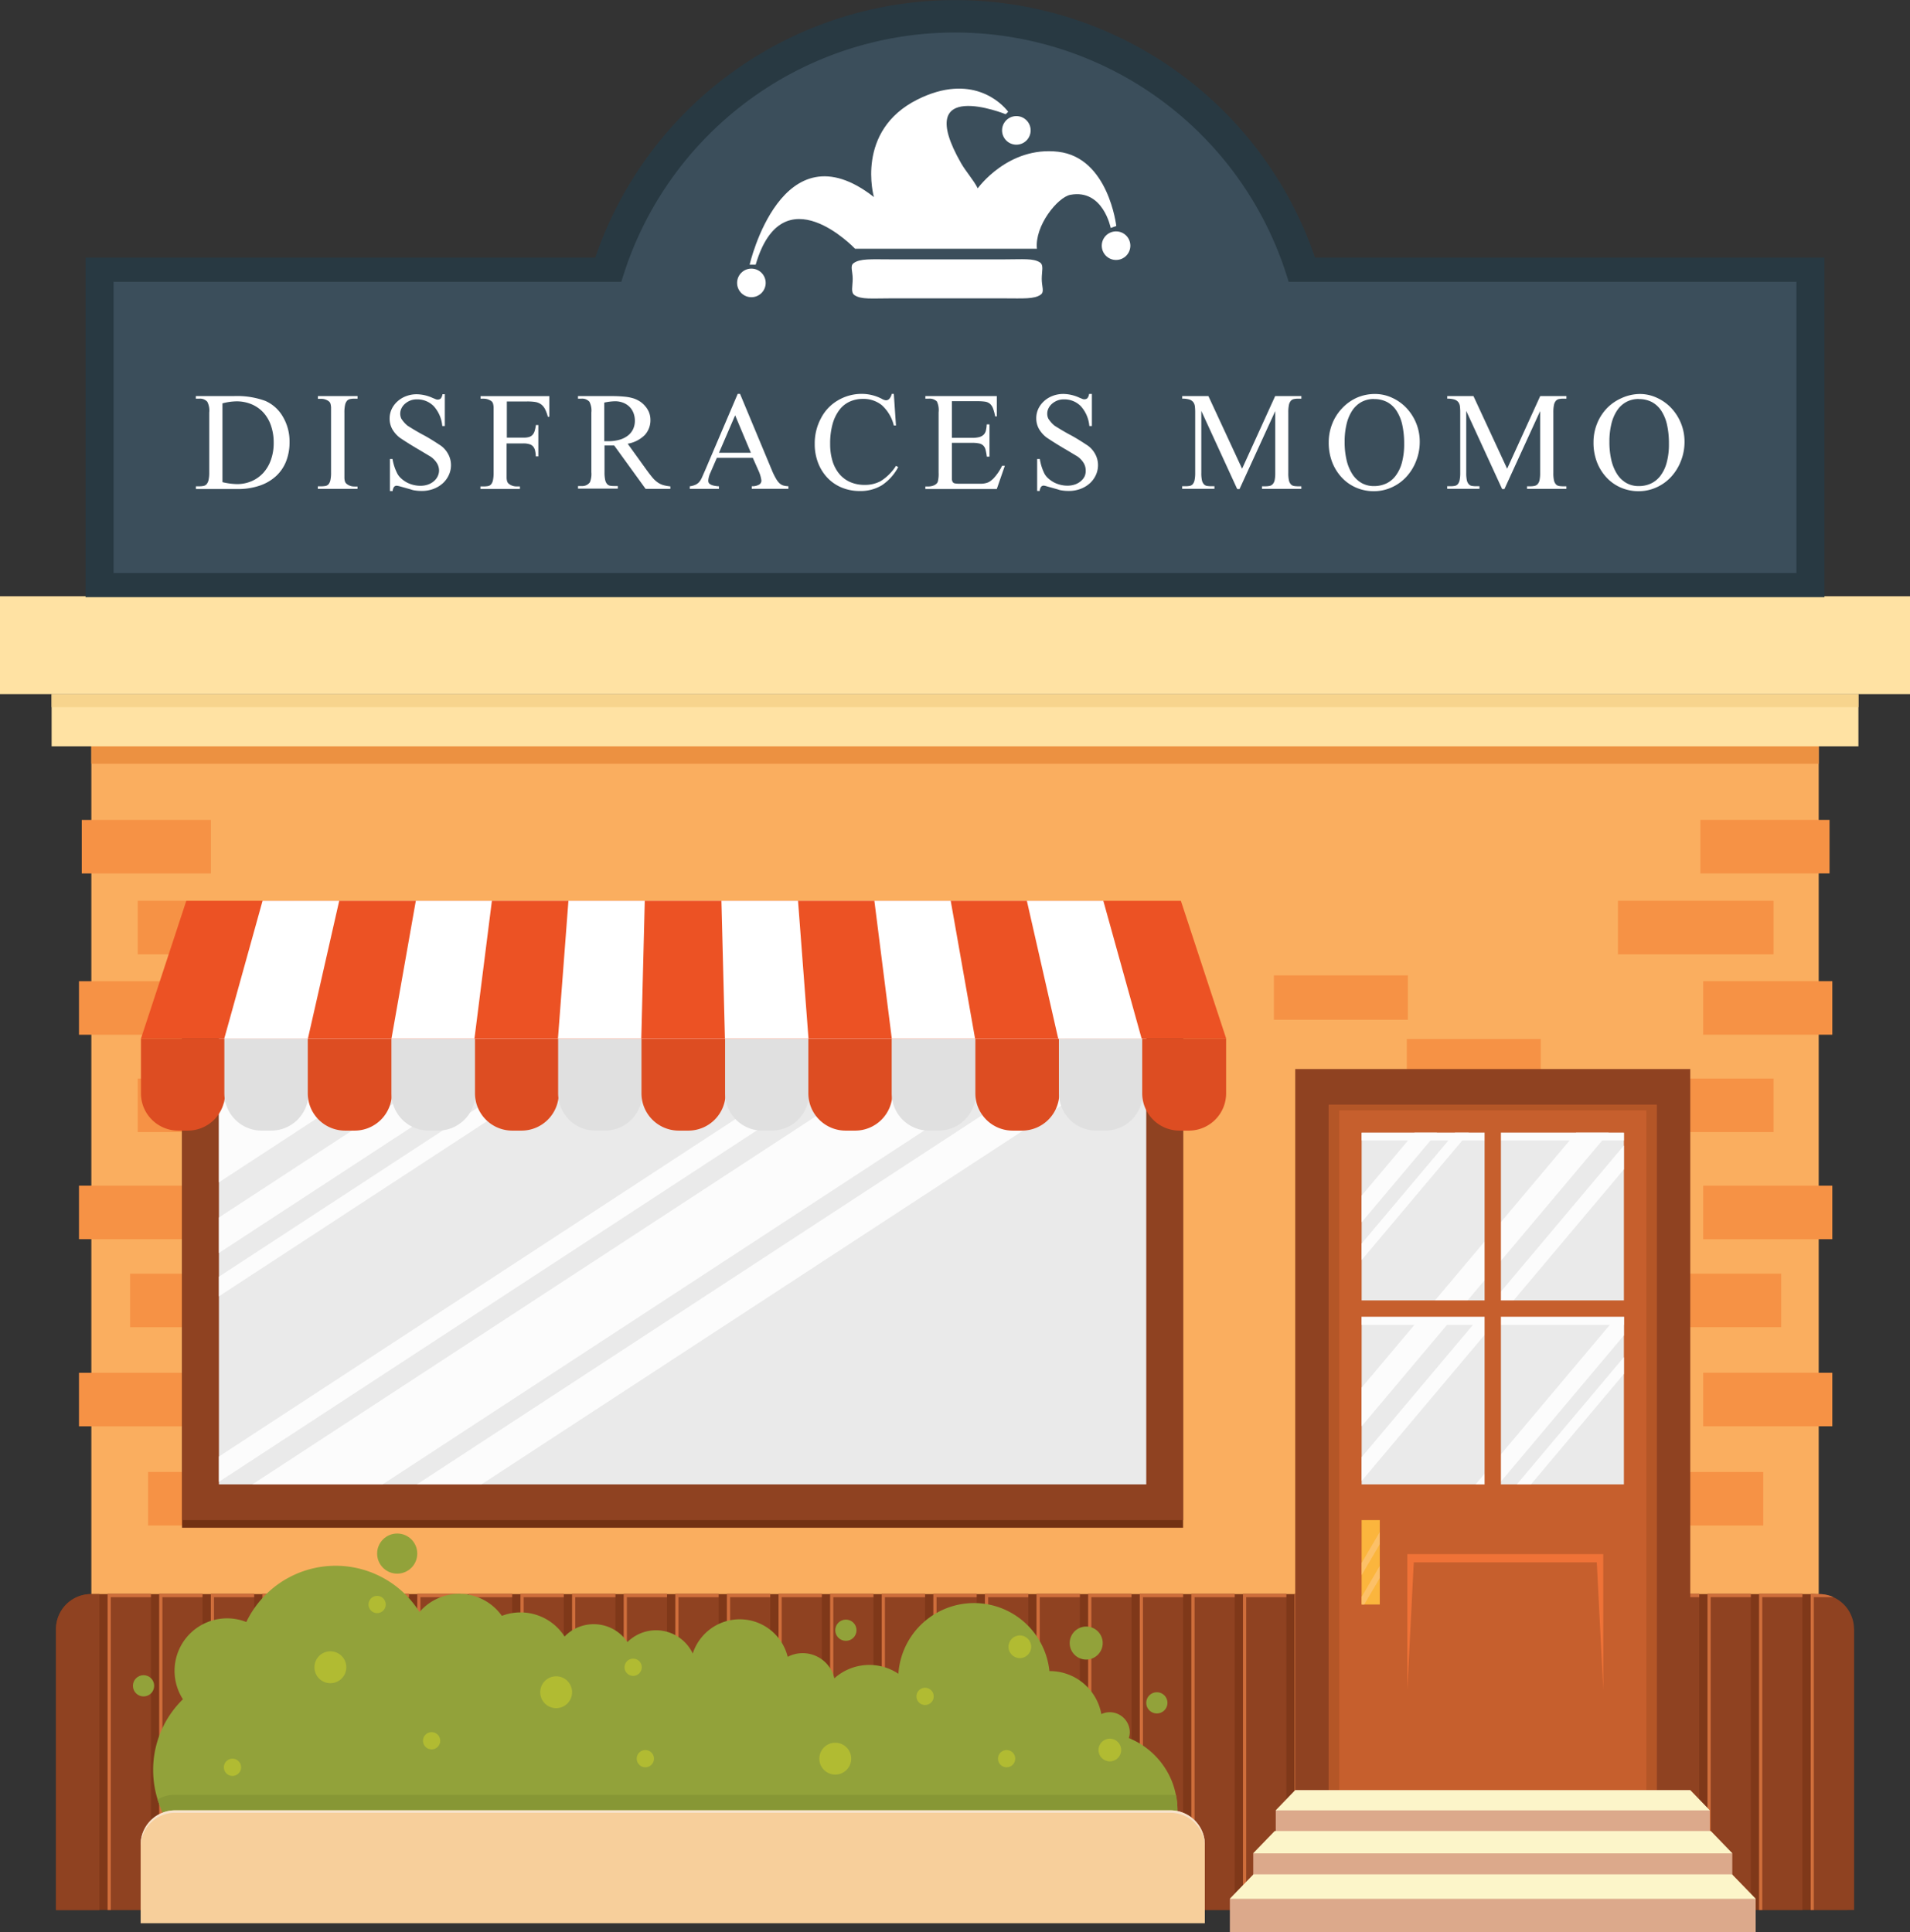 <?xml version="1.0"?>
<svg id="Capa_1" data-name="Capa 1" xmlns="http://www.w3.org/2000/svg" viewBox="0 0 499.62 505.48" width="499.62" height="505.48"><rect x="0" y="0" width="499.62" height="505.48" fill="#333333" stroke="none"/><defs><style>.cls-1{fill:#faae5f;}.cls-2{fill:#f69245;}.cls-3{fill:#7f3819;}.cls-4{fill:#8f4221;}.cls-5{fill:#cf6e3b;}.cls-6{fill:#c65f2d;}.cls-7{fill:#b45627;}.cls-8{fill:#eaeaea;}.cls-9{fill:#fcfcfc;}.cls-10{fill:#fbb53d;}.cls-11{fill:#fcc068;}.cls-12{fill:#ef7237;}.cls-13{fill:#ec9141;}.cls-14{fill:#ffe2a3;}.cls-15{fill:#f7d48d;}.cls-16{fill:#92a23a;}.cls-17{fill:#879735;}.cls-18{fill:#f7cf9b;}.cls-19{fill:#f7e3cc;}.cls-20{fill:#b1bb32;}.cls-21{fill:#723112;}.cls-22{fill:#61a383;}.cls-23{fill:#dca98b;}.cls-24{fill:#fcf5c9;}.cls-25{fill:#ec5224;}.cls-26{fill:#dd4d22;}.cls-27{fill:#e0e0e0;}.cls-28{fill:#fff;}.cls-29{fill:#283942;}.cls-30{fill:#3b4e5b;}</style></defs><title>2</title><g id="Objects"><rect class="cls-1" x="23.9" y="182.36" width="451.84" height="306.63"></rect><rect class="cls-2" x="367.99" y="271.8" width="35.04" height="11.61"></rect><rect class="cls-2" x="333.23" y="255.16" width="35.04" height="11.61"></rect><rect class="cls-2" x="444.79" y="214.49" width="33.78" height="14"></rect><rect class="cls-2" x="445.52" y="256.68" width="33.78" height="14"></rect><rect class="cls-2" x="423.22" y="235.66" width="40.72" height="14"></rect><rect class="cls-2" x="445.52" y="310.18" width="33.78" height="14"></rect><rect class="cls-2" x="445.52" y="359.12" width="33.78" height="14"></rect><rect class="cls-2" x="423.22" y="282.15" width="40.72" height="14"></rect><rect class="cls-2" x="433.04" y="333.19" width="32.88" height="14"></rect><rect class="cls-2" x="428.35" y="385.08" width="32.88" height="14"></rect><rect class="cls-2" x="21.39" y="214.5" width="33.78" height="14"></rect><rect class="cls-2" x="20.66" y="256.69" width="33.78" height="14"></rect><rect class="cls-2" x="36.02" y="235.66" width="40.72" height="14"></rect><rect class="cls-2" x="20.66" y="310.17" width="33.78" height="14"></rect><rect class="cls-2" x="20.66" y="359.13" width="33.78" height="14"></rect><rect class="cls-2" x="36.02" y="282.15" width="40.72" height="14"></rect><rect class="cls-2" x="34.04" y="333.2" width="32.88" height="14"></rect><rect class="cls-2" x="38.73" y="385.07" width="32.88" height="14"></rect><path class="cls-3" d="M483.31,426.14v73.5H14.64v-73.5A9.16,9.16,0,0,1,23.79,417H474.14a9.31,9.31,0,0,1,1.59.14,8.82,8.82,0,0,1,2.22.69A9.16,9.16,0,0,1,483.31,426.14Z" transform="translate(0 0.02)"></path><path class="cls-4" d="M23.81,417H26v82.67H14.65v-73.5A9.17,9.17,0,0,1,23.81,417Z" transform="translate(0 0.02)"></path><rect class="cls-4" x="28.15" y="416.99" width="11.33" height="82.67"></rect><rect class="cls-4" x="41.65" y="416.99" width="11.33" height="82.67"></rect><rect class="cls-4" x="55.15" y="416.99" width="11.33" height="82.67"></rect><rect class="cls-4" x="68.65" y="416.99" width="11.33" height="82.67"></rect><rect class="cls-4" x="82.15" y="416.99" width="11.33" height="82.67"></rect><rect class="cls-4" x="95.65" y="416.99" width="11.33" height="82.67"></rect><rect class="cls-4" x="109.15" y="416.99" width="11.33" height="82.67"></rect><rect class="cls-4" x="122.65" y="416.99" width="11.33" height="82.67"></rect><rect class="cls-4" x="136.15" y="416.99" width="11.33" height="82.67"></rect><rect class="cls-4" x="149.65" y="416.99" width="11.33" height="82.67"></rect><rect class="cls-4" x="163.15" y="416.99" width="11.33" height="82.67"></rect><rect class="cls-4" x="176.65" y="416.99" width="11.33" height="82.67"></rect><rect class="cls-4" x="190.15" y="416.99" width="11.33" height="82.67"></rect><rect class="cls-4" x="203.65" y="416.99" width="11.33" height="82.67"></rect><rect class="cls-4" x="217.15" y="416.99" width="11.33" height="82.67"></rect><rect class="cls-4" x="230.65" y="416.99" width="11.33" height="82.67"></rect><rect class="cls-4" x="244.15" y="416.99" width="11.33" height="82.67"></rect><rect class="cls-4" x="257.65" y="416.99" width="11.33" height="82.67"></rect><rect class="cls-4" x="271.15" y="416.99" width="11.33" height="82.67"></rect><rect class="cls-4" x="284.65" y="416.99" width="11.33" height="82.67"></rect><rect class="cls-4" x="298.15" y="416.99" width="11.33" height="82.67"></rect><rect class="cls-4" x="311.65" y="416.99" width="11.33" height="82.67"></rect><rect class="cls-4" x="325.15" y="416.99" width="11.33" height="82.67"></rect><rect class="cls-4" x="338.65" y="416.99" width="11.33" height="82.67"></rect><rect class="cls-4" x="352.15" y="416.99" width="11.33" height="82.67"></rect><rect class="cls-4" x="365.65" y="416.99" width="11.33" height="82.67"></rect><rect class="cls-4" x="379.15" y="416.99" width="11.33" height="82.67"></rect><rect class="cls-4" x="392.65" y="416.99" width="11.33" height="82.67"></rect><rect class="cls-4" x="406.15" y="416.99" width="11.33" height="82.67"></rect><rect class="cls-4" x="419.65" y="416.99" width="11.33" height="82.67"></rect><rect class="cls-4" x="433.15" y="416.99" width="11.33" height="82.67"></rect><rect class="cls-4" x="446.65" y="416.99" width="11.33" height="82.67"></rect><rect class="cls-4" x="460.15" y="416.99" width="11.33" height="82.67"></rect><path class="cls-4" d="M485,426.14v73.5H473.64V417h2.17a9.16,9.16,0,0,1,9.16,9.16h0Z" transform="translate(0 0.02)"></path><polygon class="cls-5" points="28.98 417.83 39.48 417.83 39.48 416.99 28.15 416.99 28.15 499.66 28.98 499.66 28.98 417.83"></polygon><polygon class="cls-5" points="42.48 417.83 52.98 417.83 52.98 416.99 41.65 416.99 41.65 499.66 42.48 499.66 42.48 417.83"></polygon><polygon class="cls-5" points="55.98 417.83 66.48 417.83 66.48 416.99 55.15 416.99 55.15 499.66 55.98 499.66 55.98 417.83"></polygon><polygon class="cls-5" points="69.48 417.83 79.98 417.83 79.98 416.99 68.65 416.99 68.65 499.66 69.48 499.66 69.48 417.83"></polygon><polygon class="cls-5" points="82.98 417.83 93.48 417.83 93.48 416.99 82.15 416.99 82.15 499.66 82.98 499.66 82.98 417.83"></polygon><polygon class="cls-5" points="96.48 417.83 106.98 417.83 106.98 416.99 95.65 416.99 95.65 499.66 96.48 499.66 96.48 417.83"></polygon><polygon class="cls-5" points="109.98 417.83 120.48 417.83 120.48 416.99 109.15 416.99 109.15 499.66 109.98 499.66 109.98 417.83"></polygon><polygon class="cls-5" points="123.48 417.83 133.98 417.83 133.98 416.99 122.65 416.99 122.65 499.66 123.48 499.66 123.48 417.83"></polygon><polygon class="cls-5" points="136.98 417.83 147.48 417.83 147.48 416.99 136.15 416.99 136.15 499.66 136.98 499.66 136.98 417.83"></polygon><polygon class="cls-5" points="150.48 417.83 160.98 417.83 160.98 416.99 149.65 416.99 149.65 499.66 150.48 499.66 150.48 417.83"></polygon><polygon class="cls-5" points="163.98 417.83 174.48 417.83 174.48 416.99 163.15 416.99 163.15 499.66 163.98 499.66 163.98 417.83"></polygon><polygon class="cls-5" points="177.48 417.83 187.98 417.83 187.98 416.99 176.65 416.99 176.65 499.66 177.48 499.66 177.48 417.83"></polygon><polygon class="cls-5" points="190.98 417.83 201.48 417.83 201.48 416.99 190.15 416.99 190.15 499.66 190.98 499.66 190.98 417.83"></polygon><polygon class="cls-5" points="204.48 417.83 214.98 417.83 214.98 416.99 203.65 416.99 203.65 499.66 204.48 499.66 204.48 417.83"></polygon><polygon class="cls-5" points="217.98 417.83 228.48 417.83 228.48 416.99 217.15 416.99 217.15 499.66 217.98 499.66 217.98 417.83"></polygon><polygon class="cls-5" points="231.48 417.83 241.98 417.83 241.98 416.99 230.65 416.99 230.65 499.66 231.48 499.66 231.48 417.83"></polygon><polygon class="cls-5" points="244.98 417.83 255.48 417.83 255.48 416.99 244.15 416.99 244.15 499.66 244.98 499.66 244.98 417.83"></polygon><polygon class="cls-5" points="258.48 417.83 268.98 417.83 268.98 416.99 257.64 416.99 257.64 499.66 258.48 499.66 258.48 417.83"></polygon><polygon class="cls-5" points="271.98 417.83 282.48 417.83 282.48 416.99 271.14 416.99 271.14 499.66 271.98 499.66 271.98 417.83"></polygon><polygon class="cls-5" points="285.48 417.83 295.98 417.83 295.98 416.99 284.64 416.99 284.64 499.66 285.48 499.66 285.48 417.83"></polygon><polygon class="cls-5" points="298.98 417.83 309.48 417.83 309.48 416.99 298.14 416.99 298.14 499.66 298.98 499.66 298.98 417.83"></polygon><polygon class="cls-5" points="312.48 417.83 322.98 417.83 322.98 416.99 311.64 416.99 311.64 499.66 312.48 499.66 312.48 417.83"></polygon><polygon class="cls-5" points="325.98 417.83 336.48 417.83 336.48 416.99 325.14 416.99 325.14 499.66 325.98 499.66 325.98 417.83"></polygon><polygon class="cls-5" points="339.48 417.83 349.98 417.83 349.98 416.99 338.64 416.99 338.64 499.66 339.48 499.66 339.48 417.83"></polygon><polygon class="cls-5" points="352.98 417.83 363.48 417.83 363.48 416.99 352.14 416.99 352.14 499.66 352.98 499.66 352.98 417.83"></polygon><polygon class="cls-5" points="366.48 417.83 376.98 417.83 376.98 416.99 365.64 416.99 365.64 499.66 366.48 499.66 366.48 417.83"></polygon><polygon class="cls-5" points="379.98 417.83 390.48 417.83 390.48 416.99 379.14 416.99 379.14 499.66 379.98 499.66 379.98 417.83"></polygon><polygon class="cls-5" points="393.48 417.83 403.98 417.83 403.98 416.99 392.64 416.99 392.64 499.66 393.48 499.66 393.48 417.83"></polygon><polygon class="cls-5" points="406.98 417.83 417.48 417.83 417.48 416.99 406.14 416.99 406.14 499.66 406.98 499.66 406.98 417.83"></polygon><polygon class="cls-5" points="430.98 416.99 430.98 417.82 420.48 417.82 420.48 499.66 419.65 499.66 419.65 416.99 430.98 416.99"></polygon><polygon class="cls-5" points="444.48 416.99 444.48 417.82 433.98 417.82 433.98 499.66 433.15 499.66 433.15 416.99 444.48 416.99"></polygon><polygon class="cls-5" points="457.98 416.99 457.98 417.82 447.48 417.82 447.48 499.66 446.65 499.66 446.65 416.99 457.98 416.99"></polygon><polygon class="cls-5" points="471.48 416.99 471.48 417.82 460.98 417.82 460.98 499.66 460.15 499.66 460.15 416.99 471.48 416.99"></polygon><path class="cls-5" d="M479.62,417.8h-5.15v81.84h-0.83V417h2.17A9.19,9.19,0,0,1,479.62,417.8Z" transform="translate(0 0.02)"></path><rect class="cls-4" x="338.81" y="279.66" width="103.33" height="200"></rect><rect class="cls-6" x="347.61" y="288.99" width="85.73" height="190.67"></rect><rect class="cls-7" x="347.61" y="288.99" width="85.73" height="190.67"></rect><rect class="cls-6" x="350.3" y="290.49" width="80.36" height="189.16"></rect><rect class="cls-8" x="356.18" y="296.32" width="68.6" height="92"></rect><polygon class="cls-9" points="375.9 296.32 356.18 319.75 356.18 312.77 370.02 296.32 375.9 296.32"></polygon><polygon class="cls-9" points="384.21 296.32 356.18 329.63 356.18 325.32 380.59 296.32 384.21 296.32"></polygon><polygon class="cls-9" points="420.81 296.32 356.18 373.12 356.18 363 412.29 296.32 420.81 296.32"></polygon><polygon class="cls-9" points="424.78 299.66 424.78 305.9 356.18 387.42 356.18 381.19 424.78 299.66"></polygon><polygon class="cls-9" points="424.78 342.21 424.78 349.34 391.98 388.32 385.99 388.32 424.78 342.21"></polygon><polygon class="cls-9" points="424.78 355.03 424.78 359.42 400.47 388.32 396.77 388.32 424.78 355.03"></polygon><rect class="cls-9" x="356.18" y="342.33" width="68.6" height="4.27"></rect><rect class="cls-9" x="356.18" y="296.33" width="68.6" height="2"></rect><rect class="cls-6" x="388.34" y="294.33" width="4.27" height="96"></rect><rect class="cls-6" x="351.22" y="340.19" width="78.5" height="4.27"></rect><rect class="cls-10" x="356.18" y="397.66" width="4.74" height="22.08"></rect><polygon class="cls-11" points="360.92 400.77 360.92 403.96 356.18 412.06 356.18 408.87 360.92 400.77"></polygon><polygon class="cls-11" points="360.92 409.65 360.92 412.82 356.87 419.74 356.18 419.74 356.18 417.75 360.92 409.65"></polygon><polygon class="cls-12" points="369.82 408.7 417.69 408.7 419.38 442.02 419.38 406.56 368.13 406.56 368.13 442.02 369.82 408.7"></polygon><rect class="cls-13" x="23.9" y="186.13" width="451.84" height="13.66"></rect><rect class="cls-14" x="13.5" y="181.58" width="472.63" height="13.66"></rect><rect class="cls-15" x="13.5" y="181.58" width="472.63" height="3.41"></rect><rect class="cls-14" y="155.98" width="499.62" height="25.6"></rect><path class="cls-16" d="M308,473.57a20.38,20.38,0,0,1-37.21,11.48,25.92,25.92,0,0,1-46.4-4.78,25.92,25.92,0,0,1-47.25-3.3,25.92,25.92,0,0,1-47.25-3.3,25.91,25.91,0,0,1-42.81,4.38,25.91,25.91,0,0,1-46.88-12.34,26.79,26.79,0,0,1-.14-2.7,25.82,25.82,0,0,1,7.79-18.5A13.73,13.73,0,0,1,64.43,424.3a25.92,25.92,0,0,1,45.3-2.61,13.7,13.7,0,0,1,21.55,1,13.67,13.67,0,0,1,16.4,5.41,10.63,10.63,0,0,1,16.44,1.45,10.62,10.62,0,0,1,17.09,3,12.92,12.92,0,0,1,24.84.86,8.5,8.5,0,0,1,12.2,5.62A13.69,13.69,0,0,1,235,437.84a19.83,19.83,0,0,1,39.51-.7h0.1a13.7,13.7,0,0,1,13.48,11.25,5.32,5.32,0,0,1,2.19-.49,5.26,5.26,0,0,1,5.25,5.25,5.36,5.36,0,0,1-.25,1.51,20.45,20.45,0,0,1,11.14,11,19.69,19.69,0,0,1,1.19,4A20,20,0,0,1,308,473.57Z" transform="translate(0 0.02)"></path><circle class="cls-16" cx="103.9" cy="406.42" r="5.25"></circle><circle class="cls-16" cx="284.13" cy="429.83" r="4.32"></circle><circle class="cls-16" cx="221.27" cy="426.47" r="2.78"></circle><circle class="cls-16" cx="302.61" cy="445.47" r="2.78"></circle><circle class="cls-16" cx="37.55" cy="441.01" r="2.78"></circle><path class="cls-17" d="M308,473.57a20.38,20.38,0,0,1-37.21,11.48,25.92,25.92,0,0,1-46.4-4.78,25.92,25.92,0,0,1-47.25-3.3,25.92,25.92,0,0,1-47.25-3.3,25.91,25.91,0,0,1-42.81,4.38,25.92,25.92,0,0,1-45.85-7.32,8.52,8.52,0,0,1,4.38-1.2H306.32a7.2,7.2,0,0,1,1.32.11A20,20,0,0,1,308,473.57Z" transform="translate(0 0.02)"></path><path class="cls-18" d="M306.32,473.57H45.63a9,9,0,0,0-8.84,9.11v20.43H315.16V482.68A9,9,0,0,0,306.32,473.57Z" transform="translate(0 0.02)"></path><path class="cls-19" d="M306.32,473.57H45.63a9,9,0,0,0-8.84,9.11v0.63a9,9,0,0,1,8.84-9.11H306.32a9,9,0,0,1,8.84,9.11v-0.63A9,9,0,0,0,306.32,473.57Z" transform="translate(0 0.02)"></path><circle class="cls-20" cx="86.42" cy="436.16" r="4.17"></circle><circle class="cls-20" cx="145.48" cy="442.69" r="4.17"></circle><circle class="cls-20" cx="218.49" cy="460.07" r="4.17"></circle><circle class="cls-20" cx="266.77" cy="430.8" r="2.97"></circle><circle class="cls-20" cx="290.31" cy="457.81" r="2.97"></circle><circle class="cls-20" cx="112.9" cy="455.39" r="2.26"></circle><circle class="cls-20" cx="168.81" cy="460.07" r="2.26"></circle><circle class="cls-20" cx="241.98" cy="443.78" r="2.26"></circle><circle class="cls-20" cx="263.31" cy="460.07" r="2.26"></circle><circle class="cls-20" cx="165.62" cy="436.16" r="2.26"></circle><circle class="cls-20" cx="98.65" cy="419.74" r="2.26"></circle><circle class="cls-20" cx="60.81" cy="462.33" r="2.26"></circle><rect class="cls-21" x="47.62" y="249.66" width="261.85" height="150"></rect><rect class="cls-4" x="47.62" y="247.66" width="261.85" height="150"></rect><rect class="cls-8" x="57.27" y="256.99" width="242.57" height="131.33"></rect><polygon class="cls-9" points="137.33 256.99 57.27 309.3 57.27 289.43 106.92 256.99 137.33 256.99"></polygon><polygon class="cls-9" points="299.84 256.99 299.84 257.8 100.07 388.32 66.01 388.32 267.03 256.99 299.84 256.99"></polygon><polygon class="cls-9" points="299.84 263.68 299.84 274.71 125.94 388.32 109.06 388.32 299.84 263.68"></polygon><polygon class="cls-9" points="257.24 256.99 57.27 387.65 57.27 381.03 247.11 256.99 257.24 256.99"></polygon><polygon class="cls-9" points="165.62 256.99 57.27 327.78 57.27 318.5 151.43 256.99 165.62 256.99"></polygon><polygon class="cls-9" points="182.97 256.99 57.27 339.12 57.27 333.98 175.11 256.99 182.97 256.99"></polygon><rect class="cls-22" x="57.26" y="256.99" width="242.58" height="3.5"></rect><polygon class="cls-23" points="447.25 473.6 447.25 480.82 333.71 480.82 333.71 473.6 338.81 468.32 442.14 468.32 447.25 473.6"></polygon><polygon class="cls-24" points="447.25 473.6 333.71 473.6 338.81 468.32 442.14 468.32 447.25 473.6"></polygon><polygon class="cls-23" points="453.14 484.84 453.14 492.81 327.82 492.81 327.82 484.84 333.45 479.01 447.5 479.01 453.14 484.84"></polygon><polygon class="cls-24" points="453.14 484.84 327.82 484.84 333.45 479.01 447.5 479.01 453.14 484.84"></polygon><polygon class="cls-23" points="459.25 496.73 459.25 505.48 321.71 505.48 321.71 496.73 327.89 490.34 453.06 490.34 459.25 496.73"></polygon><polygon class="cls-24" points="459.25 496.73 321.71 496.73 327.89 490.34 453.06 490.34 459.25 496.73"></polygon><polygon class="cls-25" points="320.75 271.71 36.87 271.71 48.73 235.66 308.9 235.66 320.75 271.71"></polygon><path class="cls-26" d="M36.87,271.69h22V286a9.75,9.75,0,0,1-9.75,9.75h-2.5A9.75,9.75,0,0,1,36.87,286h0V271.69h0Z" transform="translate(0 0.02)"></path><path class="cls-27" d="M58.69,271.69h22V286a9.75,9.75,0,0,1-9.75,9.75h-2.5A9.75,9.75,0,0,1,58.69,286h0V271.69h0Z" transform="translate(0 0.02)"></path><path class="cls-26" d="M80.51,271.69h22V286a9.75,9.75,0,0,1-9.75,9.75H90.27A9.75,9.75,0,0,1,80.51,286h0V271.69h0Z" transform="translate(0 0.02)"></path><path class="cls-27" d="M102.34,271.69h22V286a9.75,9.75,0,0,1-9.75,9.75h-2.45a9.75,9.75,0,0,1-9.75-9.75h0V271.69h-0.05Z" transform="translate(0 0.02)"></path><path class="cls-26" d="M124.16,271.69h22V286a9.75,9.75,0,0,1-9.75,9.75H134a9.75,9.75,0,0,1-9.75-9.75h0V271.69h-0.05Z" transform="translate(0 0.02)"></path><path class="cls-27" d="M146,271.69h22V286a9.75,9.75,0,0,1-9.75,9.75H155.8a9.75,9.75,0,0,1-9.8-9.7V271.69h0Z" transform="translate(0 0.02)"></path><path class="cls-26" d="M167.8,271.69h22V286a9.75,9.75,0,0,1-9.75,9.75H177.6a9.75,9.75,0,0,1-9.8-9.7V271.69h0Z" transform="translate(0 0.02)"></path><path class="cls-27" d="M189.62,271.69h22V286a9.75,9.75,0,0,1-9.75,9.75h-2.45a9.75,9.75,0,0,1-9.75-9.75h0V271.69h-0.05Z" transform="translate(0 0.02)"></path><path class="cls-26" d="M211.44,271.69h22V286a9.75,9.75,0,0,1-9.75,9.75H221.2a9.75,9.75,0,0,1-9.75-9.75h0V271.69h0Z" transform="translate(0 0.02)"></path><path class="cls-27" d="M233.26,271.69h22V286a9.75,9.75,0,0,1-9.75,9.75H243a9.75,9.75,0,0,1-9.75-9.75h0V271.69h0Z" transform="translate(0 0.02)"></path><path class="cls-26" d="M255.09,271.69h22V286a9.75,9.75,0,0,1-9.75,9.75h-2.45a9.75,9.75,0,0,1-9.75-9.75h0V271.69h0Z" transform="translate(0 0.02)"></path><path class="cls-27" d="M276.91,271.69h22V286a9.75,9.75,0,0,1-9.75,9.75h-2.45A9.75,9.75,0,0,1,277,286h0V271.69h0Z" transform="translate(0 0.02)"></path><path class="cls-26" d="M298.73,271.69h22V286a9.75,9.75,0,0,1-9.75,9.75h-2.45a9.75,9.75,0,0,1-9.75-9.75h0V271.69h0Z" transform="translate(0 0.02)"></path><polygon class="cls-28" points="298.63 271.71 58.66 271.71 68.68 235.66 288.61 235.66 298.63 271.71"></polygon><polygon class="cls-25" points="276.81 271.71 80.54 271.71 88.73 235.66 268.61 235.66 276.81 271.71"></polygon><polygon class="cls-28" points="255.06 271.71 102.4 271.71 108.77 235.66 248.69 235.66 255.06 271.71"></polygon><polygon class="cls-25" points="233.28 271.71 124.11 271.71 128.67 235.66 228.72 235.66 233.28 271.71"></polygon><polygon class="cls-28" points="211.49 271.71 145.95 271.71 148.69 235.66 208.75 235.66 211.49 271.71"></polygon><polygon class="cls-25" points="189.63 271.71 167.75 271.71 168.66 235.66 188.71 235.66 189.63 271.71"></polygon><path class="cls-29" d="M22.38,67.38v88.81H477.24V67.38H344a99.47,99.47,0,0,0-188.3,0" transform="translate(0 0.02)"></path><path class="cls-30" d="M337.08,73.7a91,91,0,0,0-174.54,0H29.71v76.18h440.2V73.7H337.08Z" transform="translate(0 0.02)"></path><path class="cls-28" d="M51.25,127.87V127.2h0.93a5,5,0,0,0,1.09-.11,1.43,1.43,0,0,0,.8-0.48,2.61,2.61,0,0,0,.49-1.09,8.67,8.67,0,0,0,.17-1.95V107.9a5,5,0,0,0-.51-2.83,2.57,2.57,0,0,0-2.06-.8H51.23V103.6h9.88a21.47,21.47,0,0,1,8.28,1.25A9.88,9.88,0,0,1,74,109a12.73,12.73,0,0,1,1.74,6.65,13.58,13.58,0,0,1-.87,4.94,10.45,10.45,0,0,1-2.59,3.87A12,12,0,0,1,68,127a17.48,17.48,0,0,1-5.9.91H51.25Zm6.94-1.76a17.42,17.42,0,0,0,3.79.51,9.52,9.52,0,0,0,3.82-.76,8.94,8.94,0,0,0,3.06-2.16,10,10,0,0,0,2-3.4,13,13,0,0,0,.73-4.49,13.38,13.38,0,0,0-.72-4.52,9.74,9.74,0,0,0-2-3.42,8.86,8.86,0,0,0-3.1-2.15,10.08,10.08,0,0,0-3.92-.75,15,15,0,0,0-3.66.53v20.61h0Z" transform="translate(0 0.02)"></path><path class="cls-28" d="M93.52,127.2v0.67H83.14V127.2H84a6.14,6.14,0,0,0,1.13-.09,1.41,1.41,0,0,0,.81-0.45,2.51,2.51,0,0,0,.49-1.09,9,9,0,0,0,.17-2v-17a5,5,0,0,0-.13-0.89,1.27,1.27,0,0,0-.28-0.55,2.2,2.2,0,0,0-.51-0.39,3.47,3.47,0,0,0-1.66-.43H83.16V103.6H93.54v0.67H92.69a5.43,5.43,0,0,0-1.13.11,1.47,1.47,0,0,0-.81.47,2.51,2.51,0,0,0-.49,1.09,8.84,8.84,0,0,0-.17,2v15.67q0,0.85,0,1.39a3.64,3.64,0,0,0,.13.88,1.3,1.3,0,0,0,.31.55,2.55,2.55,0,0,0,.52.39,3.22,3.22,0,0,0,1.63.43h0.85V127.2Z" transform="translate(0 0.02)"></path><path class="cls-28" d="M116.36,103.05v8.38h-0.67a8.83,8.83,0,0,0-2.22-5.18,6,6,0,0,0-4.48-1.79,4.42,4.42,0,0,0-1.71.32,4.79,4.79,0,0,0-1.36.84,3.74,3.74,0,0,0-.91,1.19,3.17,3.17,0,0,0-.32,1.39,3.08,3.08,0,0,0,.27,1.27,7.55,7.55,0,0,0,1.66,1.88q2.32,1.47,4.14,2.43t4.62,2.83a6.62,6.62,0,0,1,1.92,2.28,6.06,6.06,0,0,1,.67,2.76,6.16,6.16,0,0,1-.56,2.59,6.63,6.63,0,0,1-1.56,2.15,7.53,7.53,0,0,1-2.42,1.47,8.52,8.52,0,0,1-3.1.55,11.37,11.37,0,0,1-2-.16,4,4,0,0,1-.84-0.23l-1.46-.41-1.44-.4a5.51,5.51,0,0,0-.78-0.16,0.93,0.93,0,0,0-.71.27,2.23,2.23,0,0,0-.39,1.12H102v-8.39h0.67A13,13,0,0,0,104,124a4.76,4.76,0,0,0,1,1.19,7.29,7.29,0,0,0,1.42,1,7.7,7.7,0,0,0,3.54.87,6,6,0,0,0,2-.32,4.69,4.69,0,0,0,1.52-.87,3.78,3.78,0,0,0,1-1.27,3.58,3.58,0,0,0,.37-1.52,3.77,3.77,0,0,0-.49-1.82,5.82,5.82,0,0,0-1.67-1.79l-2.72-1.63q-3-1.74-5.37-3.34a7.64,7.64,0,0,1-2-2.28,5.65,5.65,0,0,1-.68-2.76,5.78,5.78,0,0,1,.53-2.44,6.43,6.43,0,0,1,1.48-2,7,7,0,0,1,2.26-1.39,7.76,7.76,0,0,1,2.83-.51,10.32,10.32,0,0,1,4.08.93l0.85,0.35a1.21,1.21,0,0,0,.56.11,1.11,1.11,0,0,0,.77-0.27,2.09,2.09,0,0,0,.45-1.12h0.67v0Z" transform="translate(0 0.02)"></path><path class="cls-28" d="M132.58,104.94v9.53H137a5.15,5.15,0,0,0,1.32-.15,2,2,0,0,0,.92-0.52,2.55,2.55,0,0,0,.59-1,9.19,9.19,0,0,0,.35-1.63h0.64v8.2h-0.67a7.38,7.38,0,0,0-.19-1.55,2.5,2.5,0,0,0-.52-1.05,2,2,0,0,0-1-.6,5.16,5.16,0,0,0-1.51-.19h-4.41v9a3.67,3.67,0,0,0,.13.88,1.3,1.3,0,0,0,.31.55,2.55,2.55,0,0,0,.52.39,3.22,3.22,0,0,0,1.63.43H136v0.67H125.67v-0.67h0.85a6.14,6.14,0,0,0,1.13-.09,1.41,1.41,0,0,0,.81-0.45,2.51,2.51,0,0,0,.49-1.09,9,9,0,0,0,.17-2V106.53a4.93,4.93,0,0,0-.13-0.89,1.39,1.39,0,0,0-.28-0.56,1.64,1.64,0,0,0-.51-0.37,3.78,3.78,0,0,0-.8-0.32,3.32,3.32,0,0,0-.85-0.11H125.7v-0.67h18V109h-0.4a9.23,9.23,0,0,0-.79-2.1,3.51,3.51,0,0,0-1.07-1.21,3.59,3.59,0,0,0-1.48-.56,13.58,13.58,0,0,0-2.06-.13h-5.32Z" transform="translate(0 0.02)"></path><path class="cls-28" d="M175.34,127.87h-6.46l-8.22-11.35h-2.53v7a9.17,9.17,0,0,0,.17,2,2.41,2.41,0,0,0,.51,1.09,1.39,1.39,0,0,0,.8.44,6.29,6.29,0,0,0,1,.08h1v0.67H151.2v-0.67h0.93a2.49,2.49,0,0,0,2.19-1,5.84,5.84,0,0,0,.37-2.64V107.9a5,5,0,0,0-.51-2.83,2.57,2.57,0,0,0-2.06-.8h-0.93V103.6H160a33.24,33.24,0,0,1,3.36.15,11.63,11.63,0,0,1,2.32.44,7.19,7.19,0,0,1,1.71.81,6.07,6.07,0,0,1,1.4,1.25,5.91,5.91,0,0,1,1,1.64,5.42,5.42,0,0,1,.35,1.95,5.68,5.68,0,0,1-1.44,3.9,8.28,8.28,0,0,1-4.51,2.32l5,6.94q0.88,1.2,1.56,2a7,7,0,0,0,1.36,1.23,5,5,0,0,0,1.44.67,10.77,10.77,0,0,0,1.8.32v0.65ZM158.12,115.4h1a10.44,10.44,0,0,0,3-.4,6.35,6.35,0,0,0,2.19-1.12,4.64,4.64,0,0,0,1.32-1.69,5.09,5.09,0,0,0,.44-2.12,5.59,5.59,0,0,0-.37-2.07,4.63,4.63,0,0,0-1.07-1.63,4.84,4.84,0,0,0-1.66-1.05,5.77,5.77,0,0,0-2.11-.37,14.69,14.69,0,0,0-2.8.35v10.09h0.06Z" transform="translate(0 0.02)"></path><path class="cls-28" d="M196.92,119.75h-9.4l-1.66,3.82a6.24,6.24,0,0,0-.59,2.11,1.46,1.46,0,0,0,.09.53,1,1,0,0,0,.4.44,3,3,0,0,0,.85.35,7.47,7.47,0,0,0,1.46.2v0.67h-7.64V127.2a5.23,5.23,0,0,0,1.47-.4,2.87,2.87,0,0,0,1-.73,5,5,0,0,0,.73-1.21l0.81-1.84,8.53-20h0.61L202,123.21a16.4,16.4,0,0,0,1,2,5,5,0,0,0,.91,1.19,2.56,2.56,0,0,0,1,.59,5.39,5.39,0,0,0,1.32.19v0.67h-9.58v-0.67a3.53,3.53,0,0,0,2-.47,1.24,1.24,0,0,0,.52-1,8.71,8.71,0,0,0-.72-2.51Zm-0.51-1.33-4.11-9.8-4.22,9.8h8.33Z" transform="translate(0 0.02)"></path><path class="cls-28" d="M233.81,103.05l0.56,8.25h-0.56a10.51,10.51,0,0,0-3.16-5.34,7.66,7.66,0,0,0-4.93-1.63,8.31,8.31,0,0,0-3.44.71,7.06,7.06,0,0,0-2.71,2.18,10.94,10.94,0,0,0-1.78,3.68,19,19,0,0,0-.64,5.23,15.11,15.11,0,0,0,.6,4.4,9.6,9.6,0,0,0,1.76,3.38,7.83,7.83,0,0,0,2.84,2.16,9.3,9.3,0,0,0,3.87.76,8.59,8.59,0,0,0,4.17-1,12.88,12.88,0,0,0,4-4l0.56,0.35a13,13,0,0,1-4.26,4.74,10.7,10.7,0,0,1-5.78,1.51,12.16,12.16,0,0,1-4.75-.91,10.88,10.88,0,0,1-3.72-2.55,11.82,11.82,0,0,1-2.44-3.9,13.5,13.5,0,0,1-.88-5,13.82,13.82,0,0,1,1.63-6.67,11.48,11.48,0,0,1,4.46-4.7,12.19,12.19,0,0,1,6.25-1.68,11.37,11.37,0,0,1,5.18,1.28,2.76,2.76,0,0,0,1.07.4,1.2,1.2,0,0,0,1-.48,2.88,2.88,0,0,0,.55-1.2h0.55v0Z" transform="translate(0 0.02)"></path><path class="cls-28" d="M249,104.94v9.58h5.31a6.85,6.85,0,0,0,1.89-.21,2.55,2.55,0,0,0,1.13-.64,2.32,2.32,0,0,0,.57-1.09,9,9,0,0,0,.21-1.58h0.72v8.44h-0.7a15.28,15.28,0,0,0-.31-1.74,2.46,2.46,0,0,0-.56-1.11,2.16,2.16,0,0,0-1.08-.59,8,8,0,0,0-1.87-.17H249v9.44a1.61,1.61,0,0,0,.21.81,0.87,0.87,0,0,0,.59.36,6.41,6.41,0,0,0,1.18.08h4.11q1,0,1.76,0a5.69,5.69,0,0,0,1.24-.21,3.28,3.28,0,0,0,.92-0.44,7.69,7.69,0,0,0,.85-0.71,13.46,13.46,0,0,0,2.27-3.34h0.72l-2.11,6.09H242.06v-0.67h0.85a3.46,3.46,0,0,0,.72-0.08,3.64,3.64,0,0,0,.71-0.23,2.24,2.24,0,0,0,.6-0.39,1.3,1.3,0,0,0,.37-0.56,8.25,8.25,0,0,0,.21-2.35V107.85a5.36,5.36,0,0,0-.45-2.86,2.78,2.78,0,0,0-2.16-.72h-0.85V103.6h18.69v5.31h-0.43a13.21,13.21,0,0,0-.57-2.1,3,3,0,0,0-.81-1.21,2.56,2.56,0,0,0-1.29-.55,13.82,13.82,0,0,0-2-.12H249Z" transform="translate(0 0.02)"></path><path class="cls-28" d="M285.62,103.05v8.38h-0.67a8.84,8.84,0,0,0-2.22-5.18,6,6,0,0,0-4.49-1.79,4.42,4.42,0,0,0-1.71.32,4.8,4.8,0,0,0-1.36.84,3.74,3.74,0,0,0-.91,1.19,3.17,3.17,0,0,0-.32,1.39,3.09,3.09,0,0,0,.27,1.27,7.55,7.55,0,0,0,1.66,1.88q2.32,1.47,4.14,2.43t4.62,2.83a6.63,6.63,0,0,1,1.92,2.28,6.06,6.06,0,0,1,.67,2.76,6.16,6.16,0,0,1-.56,2.59,6.65,6.65,0,0,1-1.56,2.15,7.52,7.52,0,0,1-2.42,1.47,8.52,8.52,0,0,1-3.1.55,11.37,11.37,0,0,1-2-.16,4,4,0,0,1-.84-0.23l-1.46-.41-1.44-.4a5.5,5.5,0,0,0-.77-0.19,0.93,0.93,0,0,0-.71.27,2.24,2.24,0,0,0-.39,1.12H271.3v-8.36H272a13,13,0,0,0,1.25,3.92,4.77,4.77,0,0,0,1,1.19,7.29,7.29,0,0,0,1.42,1,7.7,7.7,0,0,0,3.54.87,6,6,0,0,0,2-.32,4.68,4.68,0,0,0,1.52-.87,3.78,3.78,0,0,0,1-1.27A3.58,3.58,0,0,0,284,123a3.77,3.77,0,0,0-.49-1.82,5.81,5.81,0,0,0-1.67-1.79l-2.72-1.63q-3-1.74-5.37-3.34a7.64,7.64,0,0,1-2-2.28,5.65,5.65,0,0,1-.68-2.76,5.77,5.77,0,0,1,.53-2.44,6.42,6.42,0,0,1,1.48-2,7,7,0,0,1,2.26-1.39,7.77,7.77,0,0,1,2.83-.51,10.32,10.32,0,0,1,4.08.93l0.85,0.35a1.21,1.21,0,0,0,.56.11,1.11,1.11,0,0,0,.77-0.27,2.09,2.09,0,0,0,.45-1.12h0.67Z" transform="translate(0 0.02)"></path><path class="cls-28" d="M323.61,127.87l-9.37-20.4v16.2a8.68,8.68,0,0,0,.17,2,2.29,2.29,0,0,0,.51,1,1.43,1.43,0,0,0,.81.43,6.72,6.72,0,0,0,1.09.08h0.85v0.67h-8.44v-0.67h0.85a5.92,5.92,0,0,0,1.12-.09,1.4,1.4,0,0,0,.8-0.45,2.38,2.38,0,0,0,.48-1.07,9,9,0,0,0,.16-1.91V107.82a12.49,12.49,0,0,0-.08-1.51,2.31,2.31,0,0,0-.41-1.11,2.07,2.07,0,0,0-1-.69,6,6,0,0,0-1.91-.24V103.6h6.86l8.81,19,8.65-19h6.86v0.67h-0.83a5.38,5.38,0,0,0-1.15.11,1.47,1.47,0,0,0-.8.47,2.4,2.4,0,0,0-.48,1.07,9,9,0,0,0-.16,1.91v15.86a8.61,8.61,0,0,0,.17,2,2.28,2.28,0,0,0,.51,1,1.43,1.43,0,0,0,.81.43,6.73,6.73,0,0,0,1.09.08h0.83v0.67h-10.3v-0.67H331a5.17,5.17,0,0,0,1.12-.11,1.54,1.54,0,0,0,.81-0.47,2.29,2.29,0,0,0,.49-1,8.84,8.84,0,0,0,.16-1.9v-16.2l-9.34,20.4h-0.59v-0.05Z" transform="translate(0 0.02)"></path><path class="cls-28" d="M359.74,103.05a10.57,10.57,0,0,1,4.43,1,11.87,11.87,0,0,1,3.71,2.64,12.83,12.83,0,0,1,3.5,8.92,13.52,13.52,0,0,1-1,5.1,13,13,0,0,1-2.56,4.07,11.7,11.7,0,0,1-3.79,2.7,11.2,11.2,0,0,1-4.63,1,11.59,11.59,0,0,1-4.65-.93,11.13,11.13,0,0,1-3.75-2.63,12.52,12.52,0,0,1-2.51-4,14.09,14.09,0,0,1-.92-5.18,13.08,13.08,0,0,1,.92-4.91,12.43,12.43,0,0,1,2.54-4,12,12,0,0,1,3.83-2.78A11.74,11.74,0,0,1,359.74,103.05Zm-0.35,1.31a6.66,6.66,0,0,0-3.27.79,6.87,6.87,0,0,0-2.4,2.24,11,11,0,0,0-1.48,3.52,19.63,19.63,0,0,0-.51,4.66,20.64,20.64,0,0,0,.49,4.69,11.74,11.74,0,0,0,1.47,3.66,7.08,7.08,0,0,0,2.42,2.38,6.45,6.45,0,0,0,3.31.84,7.52,7.52,0,0,0,3.11-.64,6.64,6.64,0,0,0,2.5-2,9.88,9.88,0,0,0,1.67-3.44,18.32,18.32,0,0,0,.6-5,22.35,22.35,0,0,0-.49-4.93,11,11,0,0,0-1.5-3.68,6.79,6.79,0,0,0-2.48-2.3,7.21,7.21,0,0,0-3.43-.77v0Z" transform="translate(0 0.02)"></path><path class="cls-28" d="M392.91,127.87l-9.37-20.4v16.2a8.68,8.68,0,0,0,.17,2,2.29,2.29,0,0,0,.51,1,1.43,1.43,0,0,0,.81.43,6.72,6.72,0,0,0,1.09.08H387v0.67h-8.44v-0.67h0.85a5.92,5.92,0,0,0,1.12-.09,1.4,1.4,0,0,0,.8-0.45,2.38,2.38,0,0,0,.48-1.07,9,9,0,0,0,.16-1.91V107.82a12.49,12.49,0,0,0-.08-1.51,2.31,2.31,0,0,0-.41-1.11,2.07,2.07,0,0,0-1-.69,6,6,0,0,0-1.91-.24V103.6h6.86l8.81,19,8.65-19h6.86v0.67h-0.83a5.38,5.38,0,0,0-1.15.11,1.47,1.47,0,0,0-.8.47,2.4,2.4,0,0,0-.48,1.07,9,9,0,0,0-.16,1.91v15.86a8.61,8.61,0,0,0,.17,2,2.28,2.28,0,0,0,.51,1,1.43,1.43,0,0,0,.81.43,6.73,6.73,0,0,0,1.09.08h0.83v0.67h-10.3v-0.67h0.85a5.17,5.17,0,0,0,1.12-.11,1.54,1.54,0,0,0,.81-0.47,2.29,2.29,0,0,0,.49-1,8.84,8.84,0,0,0,.16-1.9v-16.2l-9.34,20.4h-0.59v-0.05Z" transform="translate(0 0.02)"></path><path class="cls-28" d="M429,103.05a10.57,10.57,0,0,1,4.43,1,11.87,11.87,0,0,1,3.71,2.64,12.83,12.83,0,0,1,3.5,8.92,13.52,13.52,0,0,1-1,5.1,13,13,0,0,1-2.56,4.07,11.7,11.7,0,0,1-3.79,2.7,11.2,11.2,0,0,1-4.63,1,11.59,11.59,0,0,1-4.65-.93,11.13,11.13,0,0,1-3.75-2.63,12.52,12.52,0,0,1-2.51-4,14.09,14.09,0,0,1-.92-5.18,13.08,13.08,0,0,1,.92-4.91,12.43,12.43,0,0,1,2.54-4,12,12,0,0,1,3.83-2.68A11.74,11.74,0,0,1,429,103.05Zm-0.35,1.31a6.66,6.66,0,0,0-3.27.79,6.87,6.87,0,0,0-2.4,2.24,11,11,0,0,0-1.48,3.52,19.63,19.63,0,0,0-.51,4.66,20.64,20.64,0,0,0,.49,4.69,11.74,11.74,0,0,0,1.47,3.66,7.08,7.08,0,0,0,2.42,2.38,6.45,6.45,0,0,0,3.31.84,7.52,7.52,0,0,0,3.11-.64,6.64,6.64,0,0,0,2.5-2,9.88,9.88,0,0,0,1.67-3.44,18.32,18.32,0,0,0,.6-5,22.35,22.35,0,0,0-.49-4.93,11,11,0,0,0-1.5-3.68,6.79,6.79,0,0,0-2.48-2.3,7.21,7.21,0,0,0-3.44-.77v0Z" transform="translate(0 0.02)"></path><path class="cls-28" d="M272.5,72.94c0,2,.74,3.36-0.23,4.09-1.66,1.25-4.73,1-9.53,1H232.81c-4.79,0-7.51.32-9.24-.81-1.1-.72-0.52-2.27-0.52-4.3s-0.74-3.36.23-4.09c1.66-1.25,4.73-1,9.52-1h30c4.8,0,7.51-.32,9.24.81C273.08,69.36,272.5,70.91,272.5,72.94Z" transform="translate(0 0.02)"></path><path class="cls-28" d="M271.24,65.05H223.67s-18.93-20-26,4.17h-1.58s8.39-36.6,32.51-17.69c0,0-5-17.34,11.44-25.54,14.07-7,21.91.89,23.68,3.22l-0.65.65s-24.64-9.94-11.69,12.77c1.33,2.32,3.28,4.41,4.38,6.62,0,0,7.93-11.12,21.07-9.57S292,59.1,292,59.1l-1.46.52S288.56,49.36,280,50.94C276.68,51.55,270.61,59.05,271.24,65.05Z" transform="translate(0 0.02)"></path><circle class="cls-28" cx="196.55" cy="74.01" r="3.74"></circle><circle class="cls-28" cx="265.86" cy="34.11" r="3.74"></circle><circle class="cls-28" cx="291.94" cy="64.27" r="3.74"></circle></g></svg>